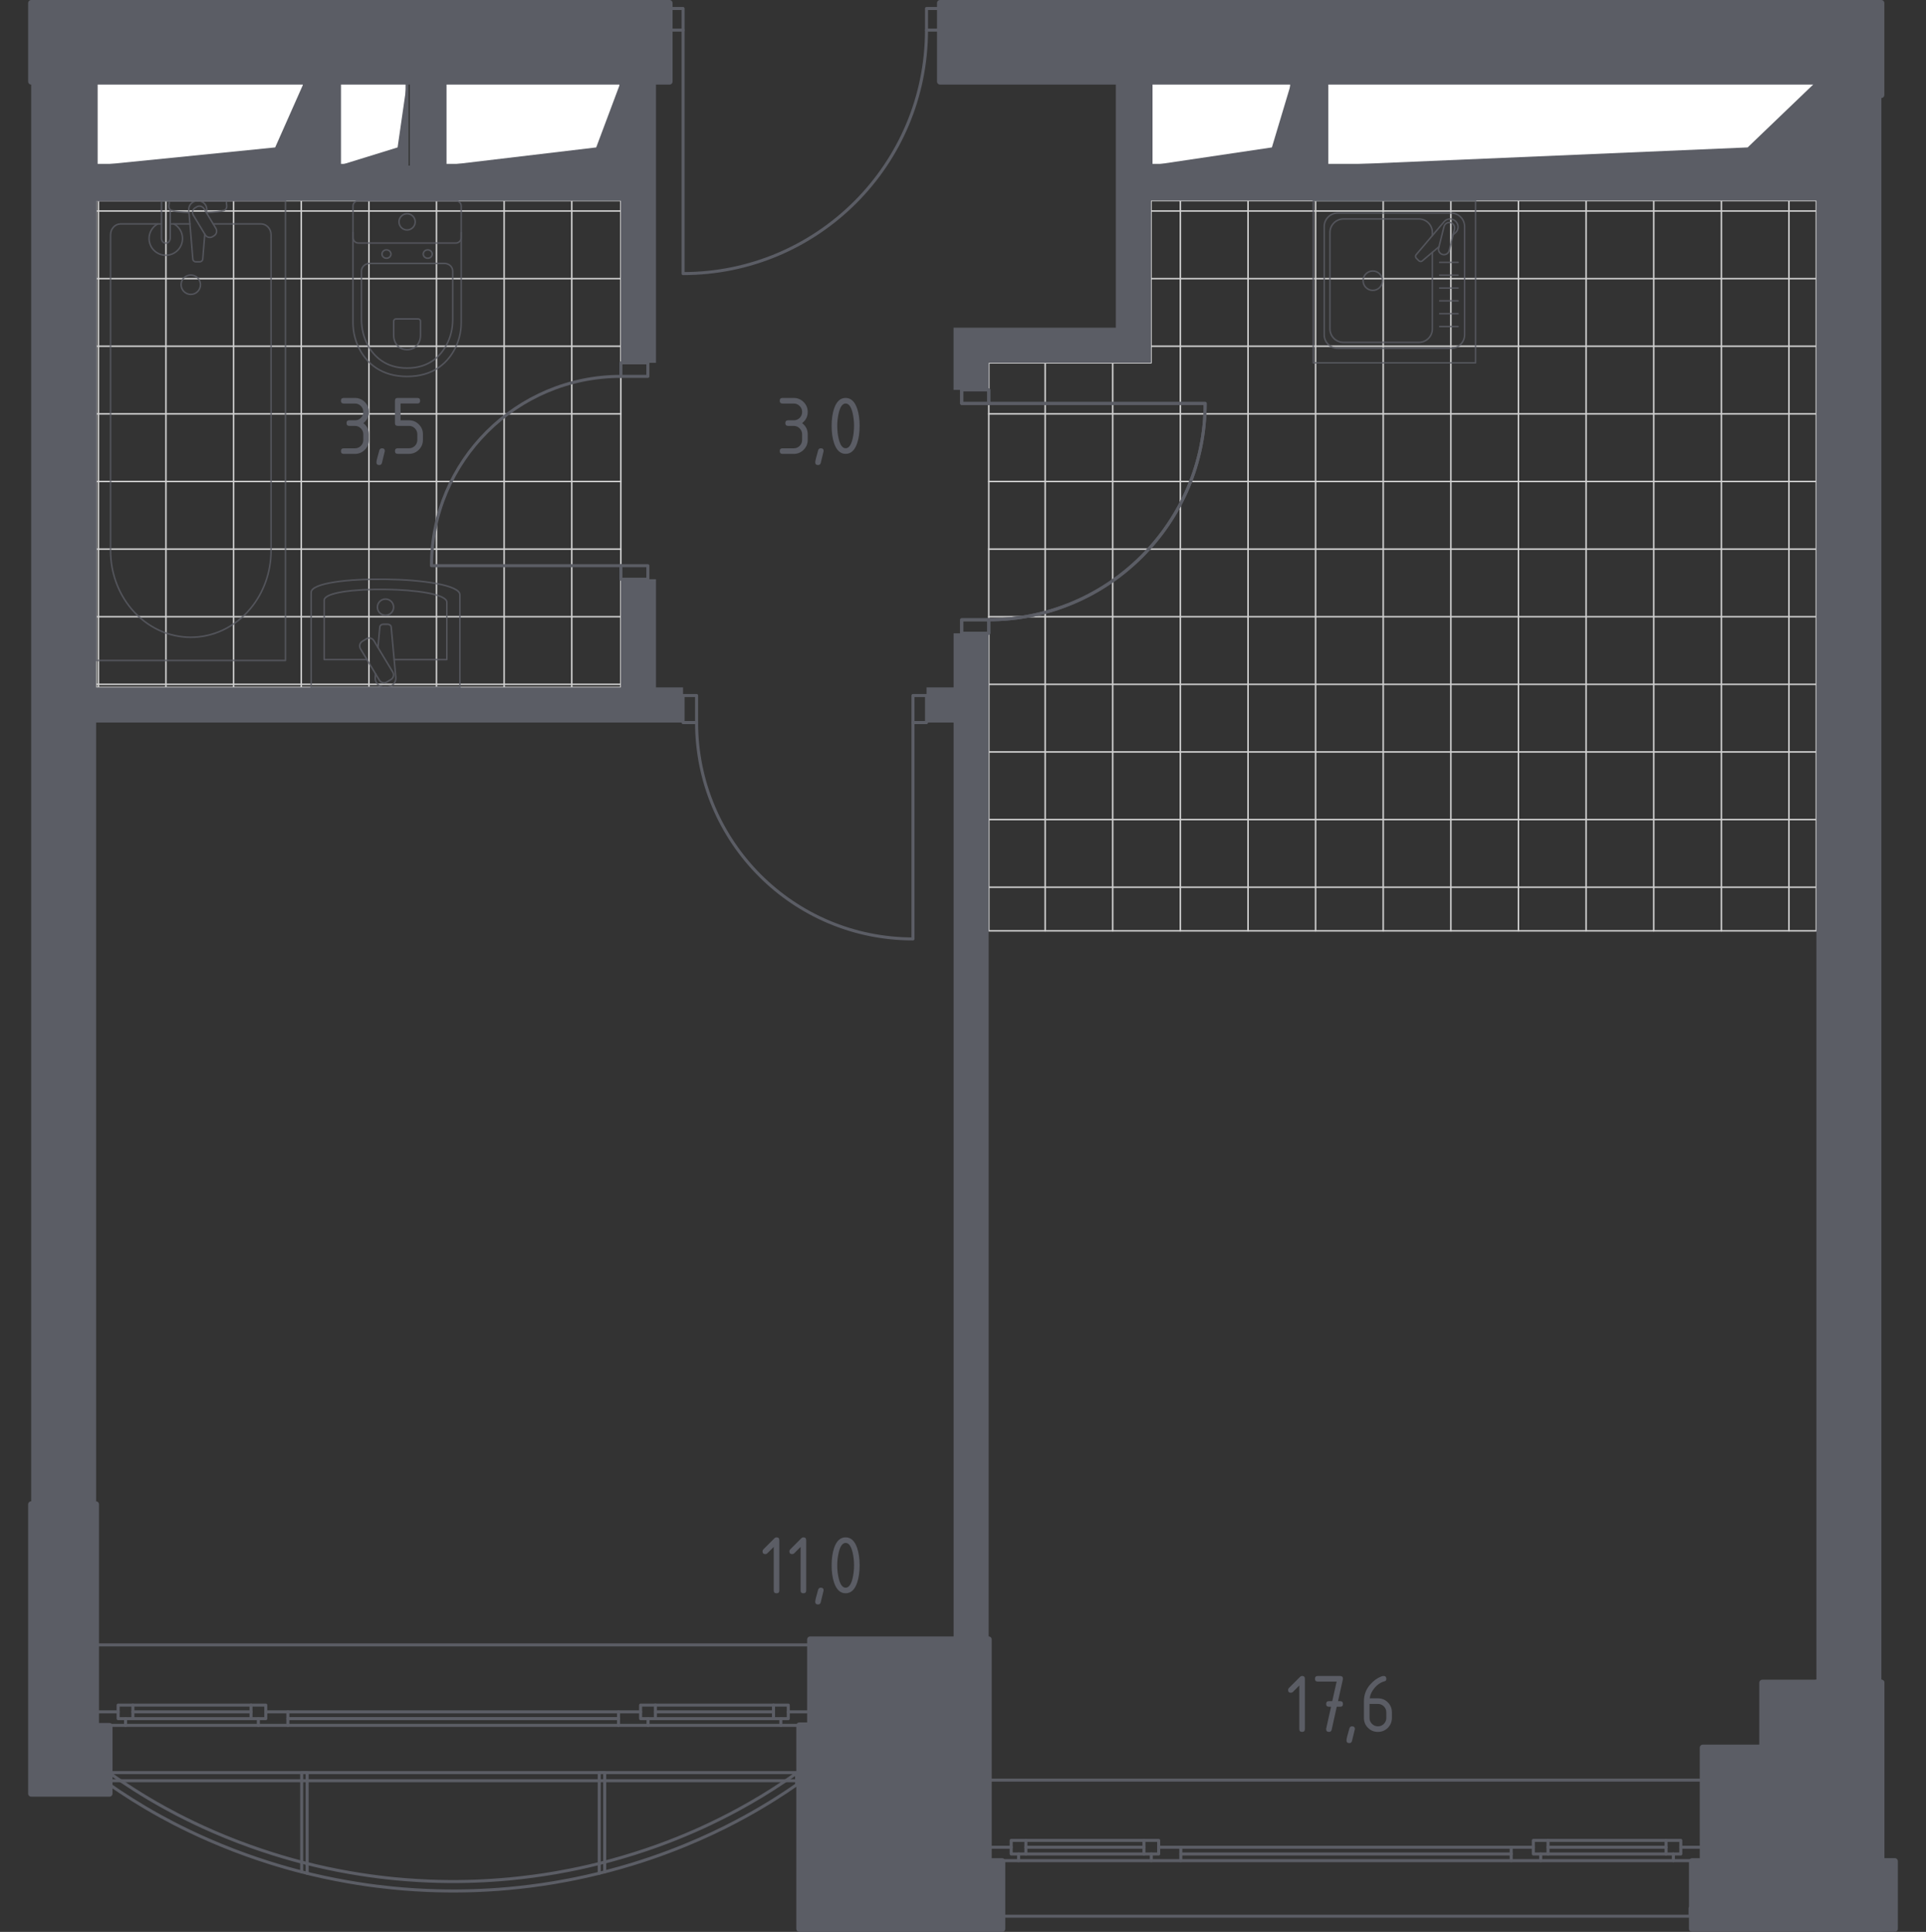 <?xml version="1.0" encoding="utf-8"?>
<!-- Generator: Adobe Illustrator 24.0.2, SVG Export Plug-In . SVG Version: 6.00 Build 0)  -->
<svg version="1.1" xmlns="http://www.w3.org/2000/svg" xmlns:xlink="http://www.w3.org/1999/xlink" x="0px" y="0px"
	 viewBox="0 0 1000 1003.15" style="enable-background:new 0 0 1000 1003.15;" xml:space="preserve">
<rect x="0" y="0" width="1000" height="1003.15" fill="#333333" stroke="none"/>
<style type="text/css">
	.st0{fill:none;stroke:#D0D0D0;stroke-width:0.789;stroke-linecap:round;stroke-linejoin:round;stroke-miterlimit:10;}
	.st1{fill:none;stroke:#5B5D65;stroke-width:1.577;stroke-linecap:round;stroke-linejoin:round;stroke-miterlimit:10;}
	.st2{fill:#FFFFFF;stroke:#5B5D65;stroke-width:1.577;stroke-linecap:round;stroke-linejoin:round;stroke-miterlimit:10;}
	.st3{fill:#5B5D65;}
	.st4{opacity:0.8;}
	.st5{fill:none;stroke:#5B5D65;stroke-width:0.789;stroke-linecap:round;stroke-linejoin:round;stroke-miterlimit:10;}
	.st6{fill:#5B5D65;stroke:#5B5D65;stroke-width:3.155;stroke-linecap:round;stroke-linejoin:round;stroke-miterlimit:10;}
	.st7{display:none;}
	.st8{display:inline;opacity:0.8;}
</style>
<g id="Слой_1">
</g>
<g id="Мокрая_зона">
	<g>
		<g>
			<line class="st0" x1="513.38" y1="460.68" x2="943.06" y2="460.68"/>
			<line class="st0" x1="513.38" y1="425.56" x2="943.06" y2="425.56"/>
			<line class="st0" x1="513.38" y1="390.45" x2="943.06" y2="390.45"/>
			<line class="st0" x1="513.38" y1="355.34" x2="943.06" y2="355.34"/>
			<line class="st0" x1="513.38" y1="320.23" x2="943.06" y2="320.23"/>
			<line class="st0" x1="513.38" y1="285.12" x2="943.06" y2="285.12"/>
			<line class="st0" x1="513.38" y1="250.01" x2="943.06" y2="250.01"/>
			<line class="st0" x1="513.38" y1="214.9" x2="943.06" y2="214.9"/>
			<line class="st0" x1="597.63" y1="179.79" x2="943.06" y2="179.79"/>
			<line class="st0" x1="597.63" y1="144.68" x2="943.06" y2="144.68"/>
			<line class="st0" x1="597.63" y1="109.56" x2="943.06" y2="109.56"/>
			<line class="st0" x1="928.84" y1="483.34" x2="928.84" y2="104.14"/>
			<line class="st0" x1="893.77" y1="483.34" x2="893.77" y2="104.14"/>
			<line class="st0" x1="858.64" y1="483.34" x2="858.64" y2="104.14"/>
			<line class="st0" x1="823.51" y1="483.34" x2="823.51" y2="104.14"/>
			<line class="st0" x1="788.38" y1="483.34" x2="788.38" y2="104.14"/>
			<line class="st0" x1="753.31" y1="483.34" x2="753.31" y2="104.14"/>
			<line class="st0" x1="718.18" y1="483.34" x2="718.18" y2="104.14"/>
			<line class="st0" x1="683.06" y1="483.34" x2="683.06" y2="104.14"/>
			<line class="st0" x1="647.99" y1="483.34" x2="647.99" y2="104.14"/>
			<line class="st0" x1="612.86" y1="483.34" x2="612.86" y2="104.14"/>
			<line class="st0" x1="577.73" y1="483.34" x2="577.73" y2="188.4"/>
			<line class="st0" x1="542.66" y1="483.34" x2="542.66" y2="188.4"/>
		</g>
		<polygon class="st0" points="513.38,188.4 513.38,483.34 943.06,483.34 943.06,104.14 597.63,104.14 597.63,188.4 		"/>
	</g>
	<g>
		<rect x="49.91" y="104.14" class="st0" width="272.42" height="252.8"/>
		<g>
			<line class="st0" x1="49.91" y1="355.34" x2="322.34" y2="355.34"/>
			<line class="st0" x1="49.91" y1="320.23" x2="322.34" y2="320.23"/>
			<line class="st0" x1="49.91" y1="285.12" x2="322.34" y2="285.12"/>
			<line class="st0" x1="49.91" y1="250.01" x2="322.34" y2="250.01"/>
			<line class="st0" x1="49.91" y1="214.9" x2="322.34" y2="214.9"/>
			<line class="st0" x1="49.91" y1="179.79" x2="322.34" y2="179.79"/>
			<line class="st0" x1="49.91" y1="144.68" x2="322.34" y2="144.68"/>
			<line class="st0" x1="49.91" y1="109.56" x2="322.34" y2="109.56"/>
			<line class="st0" x1="296.87" y1="356.94" x2="296.87" y2="104.14"/>
			<line class="st0" x1="261.75" y1="356.94" x2="261.75" y2="104.14"/>
			<line class="st0" x1="226.62" y1="356.94" x2="226.62" y2="104.14"/>
			<line class="st0" x1="191.55" y1="356.94" x2="191.55" y2="104.14"/>
			<line class="st0" x1="156.42" y1="356.94" x2="156.42" y2="104.14"/>
			<line class="st0" x1="121.29" y1="356.94" x2="121.29" y2="104.14"/>
			<line class="st0" x1="86.16" y1="356.94" x2="86.16" y2="104.14"/>
			<line class="st0" x1="51.09" y1="356.94" x2="51.09" y2="104.14"/>
		</g>
	</g>
</g>
<g id="Окна_x2C__двери">
	<g>
		<rect x="56.98" y="920.45" class="st1" width="356.66" height="4.21"/>
		<polyline class="st1" points="49.86,860.57 49.86,854.11 420.75,854.11 420.75,860.57 		"/>
		<g>
			<line class="st1" x1="65.19" y1="892.4" x2="65.19" y2="895.91"/>
			<line class="st1" x1="134.13" y1="895.91" x2="134.13" y2="892.4"/>
			<line class="st1" x1="149.46" y1="888.9" x2="149.46" y2="895.91"/>
			<line class="st1" x1="321.14" y1="895.91" x2="321.14" y2="888.9"/>
			<line class="st1" x1="149.46" y1="892.4" x2="321.14" y2="892.4"/>
			<line class="st1" x1="137.99" y1="888.9" x2="332.61" y2="888.9"/>
			<line class="st1" x1="336.48" y1="892.4" x2="336.48" y2="895.91"/>
			<line class="st1" x1="405.42" y1="895.91" x2="405.42" y2="892.4"/>
			<polyline class="st1" points="409.28,888.9 420.75,888.9 420.75,895.91 49.86,895.91 49.86,888.9 61.33,888.9 			"/>
			<g>
				<line class="st1" x1="340.28" y1="888.9" x2="401.61" y2="888.9"/>
				<line class="st1" x1="340.28" y1="885.39" x2="340.28" y2="892.4"/>
				<rect x="332.61" y="885.39" class="st1" width="76.67" height="7.02"/>
				<line class="st1" x1="401.61" y1="892.4" x2="401.61" y2="885.39"/>
			</g>
			<g>
				<line class="st1" x1="68.99" y1="888.9" x2="130.33" y2="888.9"/>
				<line class="st1" x1="68.99" y1="885.39" x2="68.99" y2="892.4"/>
				<rect x="61.33" y="885.39" class="st1" width="76.67" height="7.02"/>
				<line class="st1" x1="130.33" y1="892.4" x2="130.33" y2="885.39"/>
			</g>
		</g>
		<polyline class="st1" points="313.96,972.01 313.96,920.45 311.13,920.45 311.13,972.72 		"/>
		<polyline class="st1" points="159.47,972.73 159.47,920.45 156.64,920.45 156.64,972.02 		"/>
		<path class="st1" d="M413.63,926.73c-6.5,4.53-15.54,10.44-26.83,16.63c-12.06,6.62-31.93,16.45-58.2,24.52
			c-17.84,5.48-32.57,8.29-41.04,9.71c-16.92,2.82-31.39,3.82-42.02,4.16c-11.29,0.36-25.66,0.22-42.21-1.45
			c-9.37-0.95-24.05-2.85-41.65-7.04c-8.64-2.06-23.08-5.88-40.3-12.5c-17.7-6.81-30.98-13.74-38.21-17.73
			c-10.58-5.84-19.35-11.52-26.21-16.3v-6c7.52,5.36,17.01,11.59,28.42,17.89c7.42,4.1,20.58,10.95,38.02,17.64
			c17.5,6.71,32.03,10.48,40.05,12.38c17.06,4.03,31.52,5.92,41.47,6.89c16.67,1.62,31.01,1.67,41.96,1.26
			c10.17-0.38,24.65-1.41,41.77-4.38c8.49-1.47,23.13-4.37,40.79-9.95c16.29-5.14,29.5-10.78,39.07-15.32
			c12.72-6.02,28.4-14.54,45.1-26.42V926.73z"/>
	</g>
	<g>
		<polyline class="st1" points="520.03,990.78 520.03,994.99 877.5,994.99 877.5,990.78 		"/>
		<line class="st1" x1="513.38" y1="924.33" x2="884.16" y2="924.33"/>
		<line class="st1" x1="513.38" y1="959.19" x2="525.02" y2="959.19"/>
		<line class="st1" x1="528.88" y1="962.67" x2="528.88" y2="966.16"/>
		<line class="st1" x1="597.77" y1="966.16" x2="597.77" y2="962.67"/>
		<line class="st1" x1="613.09" y1="959.19" x2="613.09" y2="966.16"/>
		<line class="st1" x1="784.63" y1="966.16" x2="784.63" y2="959.19"/>
		<line class="st1" x1="613.09" y1="962.67" x2="784.63" y2="962.67"/>
		<line class="st1" x1="601.63" y1="959.19" x2="796.09" y2="959.19"/>
		<line class="st1" x1="799.95" y1="962.67" x2="799.95" y2="966.16"/>
		<line class="st1" x1="884.16" y1="966.16" x2="513.38" y2="966.16"/>
		<line class="st1" x1="868.84" y1="966.16" x2="868.84" y2="962.67"/>
		<line class="st1" x1="872.7" y1="959.19" x2="884.16" y2="959.19"/>
		<g>
			<line class="st1" x1="803.75" y1="959.19" x2="865.04" y2="959.19"/>
			<line class="st1" x1="803.75" y1="955.65" x2="803.75" y2="962.67"/>
			<rect x="796.12" y="955.65" class="st1" width="76.58" height="7.03"/>
			<line class="st1" x1="865.04" y1="962.67" x2="865.04" y2="955.65"/>
		</g>
		<g>
			<line class="st1" x1="532.65" y1="959.19" x2="593.94" y2="959.19"/>
			<line class="st1" x1="532.65" y1="955.65" x2="532.65" y2="962.67"/>
			<rect x="525.02" y="955.65" class="st1" width="76.58" height="7.03"/>
			<line class="st1" x1="593.94" y1="962.67" x2="593.94" y2="955.65"/>
		</g>
	</g>
	<g>
		<rect x="481.05" y="4.42" class="st1" width="7.03" height="11.23"/>
		<rect x="347.63" y="4.42" class="st1" width="7.03" height="11.23"/>
		<path class="st1" d="M354.65,15.66v126.4c69.8,0,126.4-56.59,126.4-126.4"/>
	</g>
	<g>
		<rect x="322.39" y="293.74" class="st1" width="13.99" height="7.02"/>
		<rect x="322.39" y="188.41" class="st1" width="13.99" height="7.02"/>
		<path class="st1" d="M322.39,293.74h-98.36c0-54.29,44.06-98.31,98.36-98.31"/>
	</g>
	<g>
		<rect x="499.32" y="202.45" class="st1" width="14.05" height="7.03"/>
		<rect x="499.32" y="321.83" class="st1" width="14.05" height="7.03"/>
		<path class="st1" d="M513.37,209.47h112.36c0,62.05-50.3,112.35-112.36,112.35"/>
	</g>
	<g>
		<rect x="354.65" y="361.15" class="st1" width="7.03" height="14.05"/>
		<rect x="474.03" y="361.15" class="st1" width="7.03" height="14.05"/>
		<path class="st1" d="M474.03,375.2v112.35c-62.05,0-112.35-50.3-112.35-112.35"/>
	</g>
	<g>
		<rect x="499.32" y="321.82" class="st1" width="14.05" height="7.03"/>
		<rect x="499.32" y="202.45" class="st1" width="14.05" height="7.03"/>
		<path class="st1" d="M513.37,209.47h112.35c0,62.05-50.3,112.35-112.35,112.35"/>
	</g>
</g>
<g id="_x21__x21__x21__Шахты">
	<g>
		<rect x="231.06" y="42.34" class="st2" width="91.32" height="43.54"/>
		<polygon class="st3" points="231.06,85.88 309.56,76.55 322.38,42.34 322.38,85.88 309.56,85.88 		"/>
	</g>
	<g>
		<rect x="176.26" y="42.34" class="st2" width="35.11" height="43.54"/>
		<polygon class="st3" points="176.26,85.88 206.44,76.55 211.37,42.34 211.37,85.88 206.44,85.88 		"/>
	</g>
	<g>
		<rect x="49.91" y="42.34" class="st2" width="108.14" height="43.54"/>
		<polygon class="st3" points="49.91,85.88 142.87,76.55 158.05,42.34 158.05,85.88 142.87,85.88 		"/>
	</g>
	<g>
		<rect x="597.61" y="42.34" class="st2" width="73.02" height="43.53"/>
		<polygon class="st3" points="597.61,85.88 660.38,76.55 670.64,42.34 670.64,85.88 660.38,85.88 		"/>
	</g>
	<g>
		<rect x="688.9" y="42.34" class="st2" width="254.16" height="43.53"/>
		<polygon class="st3" points="688.9,85.88 907.39,76.55 943.06,42.34 943.06,85.88 907.39,85.88 		"/>
	</g>
</g>
<g id="Перегородки">
	<polygon class="st3" points="597.61,42.34 597.61,85.88 670.64,85.88 670.64,42.34 688.9,42.34 688.9,85.88 943.1,85.88 
		943.1,49.33 976.84,49.33 976.84,873.77 943.1,873.77 943.1,104.14 597.61,104.14 597.61,188.4 513.36,188.4 513.36,202.45 
		495.09,202.45 495.09,170.15 579.35,170.15 579.35,42.34 	"/>
	<polygon class="st3" points="340.59,356.94 340.59,300.76 322.38,300.76 322.38,356.94 49.91,356.94 49.91,104.25 322.38,104.25 
		322.38,188.41 340.59,188.41 340.59,42.34 322.38,42.34 322.38,86 231.06,86 231.06,42.34 212.79,42.34 212.79,86 176.26,86 
		176.26,42.34 158.05,42.34 158.05,86.12 49.91,86.12 49.91,42.34 16.19,42.34 16.19,781.13 49.91,781.13 49.91,375.19 
		354.65,375.19 354.65,356.94 	"/>
	<polygon class="st3" points="495.11,328.85 495.11,356.94 481.06,356.94 481.06,375.19 495.11,375.19 495.11,851.3 513.33,851.3 
		513.33,328.85 	"/>
</g>
<g id="_x21__x21__x21__Пунктир">
</g>
<g id="Сантехника">
	<g class="st4">
		<line class="st5" x1="98.62" y1="116.27" x2="88.37" y2="116.27"/>
		<path class="st5" d="M83.82,116.27H62.63c-2.89,0-5.23,2.53-5.23,5.65v163.97c0,11.19,3.86,21.99,10.82,30.27
			c16.53,19.66,45.15,19.66,61.68,0c6.97-8.28,10.83-19.08,10.83-30.27V121.92c0-3.12-2.35-5.65-5.24-5.65h-24.81"/>
		<rect x="49.91" y="104.2" class="st5" width="98.31" height="238.76"/>
		<path class="st5" d="M99.06,152.86c-2.78,0-5.03-2.25-5.03-5.03c0-2.77,2.25-5.03,5.03-5.03c2.78,0,5.03,2.25,5.03,5.03
			C104.1,150.61,101.84,152.86,99.06,152.86z"/>
		<path class="st5" d="M88.37,104.2h-4.54v7.4v0.51v11.7c0,0,0.08,2.41,2.27,2.41c2.18,0,2.27-2.41,2.27-2.41v-11.7v-0.51v-2.73"/>
		<g>
			<path class="st5" d="M107.24,110.57l0.12-1.47c0.19-2.34-1.57-4.55-4.15-4.86c-0.17-0.02-0.34-0.03-0.52-0.03
				c-0.17,0-0.35,0.01-0.52,0.03c-2.58,0.3-4.34,2.52-4.15,4.86l2.1,25.39c0,0.81,0.72,1.46,1.62,1.46h1.91
				c0.9,0,1.62-0.65,1.62-1.46l1.06-12.86"/>
			<path class="st5" d="M111.12,122.45l-0.74,0.45c-1.33,0.79-3.06,0.37-3.85-0.96l-6.14-10.19c-0.8-1.32-0.37-3.06,0.95-3.86
				l0.76-0.45c1.31-0.8,3.05-0.36,3.85,0.96l6.13,10.19C112.87,119.92,112.45,121.65,111.12,122.45z"/>
			<path class="st5" d="M107.11,110.36c3.58-0.19,8.24-0.56,9.48-1.19c1.73-0.89,0.97-3.35,0.97-3.35v-1.58H87.83v1.58
				c0,0-0.76,2.47,0.97,3.35c1.23,0.62,5.77,0.99,9.33,1.18"/>
		</g>
		<path class="st5" d="M81.86,116.27c-2.65,1.49-4.45,4.32-4.45,7.58c0,4.8,3.88,8.69,8.68,8.69c4.8,0,8.68-3.89,8.68-8.69
			c0-3.26-1.79-6.1-4.45-7.58"/>
	</g>
	<g class="st4">
		<path class="st5" d="M183.28,120.73v46.78c0,5.1,1.28,10.14,3.86,14.66c3.69,6.44,10.77,13.31,24.23,13.31
			c13.46,0,20.55-6.87,24.24-13.31c2.58-4.52,3.85-9.56,3.85-14.66v-46.78"/>
		<path class="st5" d="M191.99,136.77c-2.38,0-4.31,1.79-4.31,4v25.2c0,4.58,1.08,9.12,3.26,13.18c3.11,5.79,9.09,11.97,20.43,11.97
			c11.34,0,17.32-6.17,20.43-11.97c2.18-4.07,3.26-8.61,3.26-13.18v-25.2c0-2.21-1.92-4-4.31-4H191.99z"/>
		<path class="st5" d="M205.68,165.6c-0.7,0-1.27,0.53-1.27,1.17v7.41c0,1.35,0.32,2.68,0.96,3.88c0.91,1.69,2.67,3.51,5.99,3.51
			c3.33,0,5.1-1.82,6.01-3.51c0.64-1.2,0.96-2.53,0.96-3.88v-7.41c0-0.65-0.56-1.17-1.26-1.17H205.68z"/>
		<path class="st5" d="M203,131.92c0,1.2-1.05,2.17-2.34,2.17c-1.28,0-2.33-0.97-2.33-2.17c0-1.2,1.05-2.18,2.33-2.18
			C201.95,129.75,203,130.72,203,131.92z"/>
		<path class="st5" d="M224.42,131.92c0,1.2-1.05,2.17-2.34,2.17c-1.28,0-2.33-0.97-2.33-2.17c0-1.2,1.05-2.18,2.33-2.18
			C223.37,129.75,224.42,130.72,224.42,131.92z"/>
		<path class="st5" d="M236.65,126.2h-50.56c-1.55,0-2.8-1.26-2.8-2.8v-16.39c0-1.55,1.25-2.8,2.8-2.8h50.56
			c1.56,0,2.81,1.26,2.81,2.8v16.39C239.46,124.94,238.21,126.2,236.65,126.2z"/>
		<path class="st5" d="M215.58,115.2c0,2.33-1.89,4.22-4.21,4.22c-2.32,0-4.21-1.88-4.21-4.22c0-2.33,1.89-4.21,4.21-4.21
			C213.7,110.99,215.58,112.87,215.58,115.2z"/>
	</g>
	<g class="st4">
		<path class="st5" d="M238.78,356.94v-48.09c0-10.04-77.24-11.06-77.24-1.19v49.29H238.78z"/>
		<path class="st5" d="M204.65,342.5H232v-29.79c0-8.29-63.68-9.14-63.68-0.99v30.77h22.24"/>
		<path class="st5" d="M195,349.88l-0.18,2.01c-0.22,2.42,1.79,4.71,4.75,5.01c0.2,0.02,0.4,0.03,0.6,0.03c0.2,0,0.4-0.01,0.59-0.03
			c2.95-0.3,4.97-2.6,4.75-5.01l-2.4-26.22c0-0.84-0.83-1.51-1.86-1.51h-2.19c-1.03,0-1.86,0.67-1.86,1.51l-0.96,10.53"/>
		<path class="st5" d="M188.11,333.01l2.15-1.3c1.32-0.8,3.06-0.37,3.85,0.96l9.83,16.33c0.8,1.33,0.37,3.07-0.96,3.86l-2.15,1.3
			c-1.32,0.8-3.06,0.37-3.85-0.96l-9.83-16.33C186.36,335.54,186.79,333.81,188.11,333.01z"/>
		<path class="st5" d="M195.95,315.28c0-2.33,1.88-4.21,4.21-4.21c2.32,0,4.21,1.88,4.21,4.21c0,2.32-1.88,4.21-4.21,4.21
			C197.83,319.48,195.95,317.6,195.95,315.28z"/>
	</g>
	<g class="st4">
		<rect x="681.86" y="104.14" class="st5" width="84.27" height="84.27"/>
		<path class="st5" d="M753.41,180.85h-58.84c-3.87,0-7.03-3.15-7.03-7.02v-56.18c0-3.88,3.15-7.02,7.03-7.02h58.84
			c3.88,0,7.03,3.14,7.03,7.02v56.18C760.44,177.7,757.29,180.85,753.41,180.85z"/>
		<path class="st5" d="M743.71,131.01v39.76c0,3.87-3.15,7.02-7.03,7.02h-39.12c-3.88,0-7.03-3.15-7.03-7.02v-50.05
			c0-3.88,3.15-7.03,7.03-7.03h39.12c3.88,0,7.03,3.15,7.03,7.03v1.58"/>
		<path class="st5" d="M717.79,145.74c0,2.78-2.25,5.03-5.03,5.03c-2.77,0-5.03-2.25-5.03-5.03c0-2.77,2.25-5.03,5.03-5.03
			C715.54,140.71,717.79,142.96,717.79,145.74z"/>
		<path class="st5" d="M754.48,121.89l1.2-1.02c1.58-1.34,1.86-3.82,0.44-5.61c-0.09-0.12-0.2-0.24-0.31-0.34
			c-0.1-0.11-0.22-0.21-0.35-0.31c-1.79-1.42-4.28-1.13-5.61,0.45l-14.53,17.15c-0.51,0.5-0.46,1.36,0.09,1.92l1.19,1.19
			c0.56,0.55,1.42,0.6,1.93,0.09l8.62-7.31"/>
		<path class="st5" d="M749.04,132.16L749.04,132.16c-1.51-0.37-2.43-1.9-2.05-3.4l2.76-11.11c0.37-1.5,1.9-2.42,3.4-2.05
			c1.49,0.37,2.41,1.9,2.04,3.41l-2.75,11.1C752.06,131.62,750.54,132.53,749.04,132.16z"/>
		<line class="st5" x1="747.52" y1="169.55" x2="757.04" y2="169.55"/>
		<line class="st5" x1="747.52" y1="162.89" x2="757.04" y2="162.89"/>
		<line class="st5" x1="747.52" y1="156.22" x2="757.04" y2="156.22"/>
		<line class="st5" x1="747.52" y1="149.56" x2="757.04" y2="149.56"/>
		<line class="st5" x1="747.52" y1="142.89" x2="757.04" y2="142.89"/>
		<line class="st5" x1="747.52" y1="136.23" x2="757.04" y2="136.23"/>
	</g>
</g>
<g id="Несущие">
	<polygon class="st6" points="420.65,895.96 420.65,851.3 513.33,851.3 513.33,966.47 520.36,966.47 520.36,1001.58 415.03,1001.58 
		415.03,895.96 	"/>
	<rect x="16.19" y="1.58" class="st6" width="331.44" height="40.77"/>
	<polygon class="st6" points="976.79,1.58 488.08,1.58 488.08,42.34 943.12,42.34 943.12,49.33 976.79,49.33 	"/>
	<polygon class="st6" points="915.01,873.77 915.01,907.48 884.11,907.48 884.11,966.47 878.49,966.47 878.49,1001.53 
		976.84,1001.53 976.84,873.77 	"/>
	<polygon class="st6" points="983.81,966.42 976.79,966.42 976.79,873.77 943.12,873.77 943.12,1001.53 983.81,1001.53 	"/>
	<polygon class="st6" points="56.84,896.25 49.82,896.25 49.82,781.13 16.19,781.13 16.19,931.36 56.84,931.36 	"/>
</g>
<g id="Мебель" class="st7">
	<g class="st8">
		<path class="st5" d="M537.82,66.27v81.34c0.18-0.09,0.44-0.2,0.76-0.26c0.3-0.06,0.57-0.07,0.77-0.06
			c13.11,0.48,26.21,0.96,39.32,1.44V64.48l-39.32,2.09c-0.21,0.01-0.49,0-0.82-0.07C538.24,66.44,538.01,66.35,537.82,66.27z"/>
		<g>
			<path class="st5" d="M570.29,76.15c-2.51,4.25-0.83,4.06-4.94,4.06c-5.89,0-6.44-2.73-9.6-2.73c-2.4,0-5.45,0.2-8.19,0.25
				c-1.72,0.03-3.07,0.84-3.51,2.18c-0.47,1.43,0.15,2.95,1.65,3.51c0.9,0.33,1.98,0.36,2.49,0.45c2.05-0.12,5.7-0.21,7.79-0.21
				c3.12,0,3.33-3.45,9.37-3.45c4.12,0,2.34-0.35,4.84,3.89"/>
			<line class="st5" x1="566.23" y1="77.24" x2="566.23" y2="83.67"/>
			<line class="st5" x1="564.04" y1="77.24" x2="564.04" y2="83.67"/>
			<line class="st5" x1="561.86" y1="77.24" x2="561.86" y2="83.67"/>
			<path class="st5" d="M547.24,85.93c2.71-0.19,4.75-0.4,6.79-0.47c3.89-0.13,7.7,0.49,11.5,1.28c2.88,0.6,10.73-0.52,10.73-5.55
				c0-5.03-4.02-7.58-8.59-7.1c-3.48,0.37-6.94,1.08-10.43,1.38c-3.6,0.3-7.22,0.32-10.84,0.41c-2.28,0.05-4.07,1.37-4.65,3.57
				c-0.62,2.34,0.2,4.83,2.2,5.75C545.14,85.75,546.55,85.79,547.24,85.93z"/>
			<path class="st5" d="M570.29,100.7c-2.51-4.24-0.83-4.06-4.94-4.06c-5.89,0-6.44,2.73-9.6,2.73c-2.4,0-5.45-0.19-8.19-0.25
				c-1.72-0.03-3.07-0.84-3.51-2.18c-0.47-1.43,0.15-2.95,1.65-3.51c0.9-0.33,1.98-0.36,2.49-0.44c2.05,0.11,5.7,0.2,7.79,0.2
				c3.12,0,3.33,3.45,9.37,3.45c4.12,0,2.34,0.35,4.84-3.89"/>
			<line class="st5" x1="566.23" y1="99.62" x2="566.23" y2="93.2"/>
			<line class="st5" x1="564.04" y1="99.62" x2="564.04" y2="93.2"/>
			<line class="st5" x1="561.86" y1="99.62" x2="561.86" y2="93.2"/>
			<path class="st5" d="M547.24,90.94c2.71,0.19,4.75,0.39,6.79,0.46c3.89,0.13,7.7-0.48,11.5-1.27c2.88-0.6,10.73,0.52,10.73,5.55
				c0,5.03-4.02,7.58-8.59,7.1c-3.48-0.37-6.94-1.08-10.43-1.37c-3.6-0.3-7.22-0.32-10.84-0.41c-2.28-0.06-4.07-1.38-4.65-3.58
				c-0.62-2.34,0.2-4.83,2.2-5.75C545.14,91.13,546.55,91.08,547.24,90.94z"/>
			<path class="st5" d="M561.46,121.9c1.47-0.76,2.14-2.17,1.93-4.08c-0.42-3.85-2.87-6.81-6.08-6.41"/>
			<path class="st5" d="M560.76,112.73c-2.45,0.23-4.43,0.62-6.89,0.81c-2.53,0.19-5.08,0.2-7.63,0.26
				c-1.61,0.03-2.86,0.86-3.27,2.21c-0.44,1.45,0.14,3,1.55,3.57c0.84,0.34,1.83,0.37,2.31,0.46c1.91-0.12,3.34-0.25,4.78-0.29
				c2.73-0.08,5.83-0.11,8.5,0.38c2.03,0.37,2.52,0.28,2.52,0.28"/>
			<path class="st5" d="M546.62,121.94c2.71-0.18,4.75-0.39,6.79-0.45c3.89-0.14,7.7,0.48,11.5,1.26c2.88,0.6,5.76,0.72,8.56-0.49
				c2.09-0.9,3.04-2.57,2.74-4.81c-0.59-4.55-4.59-7.82-9.16-7.35c-3.48,0.37-6.94,1.07-10.43,1.37c-3.6,0.3-7.22,0.32-10.84,0.41
				c-2.28,0.06-4.07,1.38-4.65,3.58c-0.62,2.33,0.2,4.83,2.2,5.75C544.52,121.77,545.93,121.81,546.62,121.94z"/>
			<path class="st5" d="M561.46,126.06c1.47,0.77,2.14,2.18,1.93,4.09c-0.42,3.85-2.87,6.81-6.08,6.41"/>
			<path class="st5" d="M560.76,135.24c-2.45-0.23-4.43-0.62-6.89-0.81c-2.53-0.18-5.08-0.19-7.63-0.26
				c-1.61-0.03-2.86-0.85-3.27-2.21c-0.44-1.45,0.14-3,1.55-3.57c0.84-0.34,1.83-0.37,2.31-0.45c1.91,0.11,3.34,0.24,4.78,0.28
				c2.73,0.08,5.83,0.11,8.5-0.38c2.03-0.37,2.52-0.28,2.52-0.28"/>
			<path class="st5" d="M546.62,126.02c2.71,0.18,4.75,0.39,6.79,0.46c3.89,0.13,7.7-0.48,11.5-1.27c2.88-0.6,5.76-0.72,8.56,0.49
				c2.09,0.9,3.04,2.57,2.74,4.82c-0.59,4.55-4.59,7.82-9.16,7.34c-3.48-0.37-6.94-1.08-10.43-1.37c-3.6-0.3-7.22-0.32-10.84-0.41
				c-2.28-0.06-4.07-1.38-4.65-3.58c-0.62-2.33,0.2-4.83,2.2-5.75C544.52,126.2,545.93,126.15,546.62,126.02z"/>
		</g>
		<path class="st5" d="M579.31,151.64l-39.96,2.09c-1.85,0.09-3.41-1.42-3.4-3.24c0.01-1.81,1.56-3.29,3.4-3.2l39.96,1.46V151.64z"
			/>
		<path class="st5" d="M579.31,64.48l-39.96,2.09c-1.85,0.09-3.41-1.42-3.4-3.24c0.01-1.81,1.56-3.29,3.4-3.2l39.96,1.46V64.48z"/>
	</g>
	<g class="st8">
		<rect x="766.13" y="104.14" class="st5" width="84.27" height="84.27"/>
		<path class="st5" d="M781.66,188.4L781.66,188.4c0,0.94,1.29,2.28,2.86,2.28h47.49c1.58,0,2.86-1.35,2.86-2.28"/>
		<path class="st5" d="M808.97,138.21l3.4,16.84h22.16l3.41-16.84 M792.75,147.62c-2.19,0-2.43,2.44-2.43,2.44s-0.32,3.14,3.14,3.14
			c4.11,0,4.15-4.15,4.15-4.15s0.64-6.2-5.68-6.2c-3.16,0-5.79,1.72-6.85,3.45c-1.29,2.09-1.59,4.69-0.82,7.02
			c0.85,2.55,3.02,5.52,8.59,5.52c4.87,0,8.2-2.56,9.54-5.11c1.65-3.16,1.68-6.92,0.31-10.21c-1.36-3.24-4.32-6.83-10.77-6.83
			c-11.76,0-13.34,10.82-13.34,10.82"/>
		<path class="st5" d="M809.93,142.96l3.2-1.93c0.73-0.45,1.66-0.44,2.39,0l2.19,1.35c0.72,0.44,1.61,0.46,2.34,0.04l2.5-1.42
			c0.75-0.43,1.67-0.4,2.4,0.07l1.93,1.26c0.71,0.47,1.62,0.5,2.37,0.09l2.63-1.45c0.76-0.42,1.69-0.37,2.4,0.12l2.7,1.85"/>
		<line class="st5" x1="833.68" y1="158.83" x2="813.23" y2="158.83"/>
	</g>
	<g class="st8">
		<rect x="597.62" y="104.14" class="st5" width="84.27" height="84.27"/>
		<rect x="597.62" y="181.74" class="st5" width="84.27" height="6.66"/>
		<line class="st5" x1="622.19" y1="161.14" x2="609.75" y2="148.7"/>
		<line class="st5" x1="622.19" y1="148.7" x2="609.75" y2="161.14"/>
		<line class="st5" x1="624.76" y1="154.92" x2="607.17" y2="154.92"/>
		<line class="st5" x1="615.97" y1="146.12" x2="615.97" y2="163.71"/>
		<line class="st5" x1="645.79" y1="161.14" x2="633.35" y2="148.7"/>
		<line class="st5" x1="645.79" y1="148.7" x2="633.35" y2="161.14"/>
		<line class="st5" x1="648.37" y1="154.92" x2="630.77" y2="154.92"/>
		<line class="st5" x1="639.57" y1="146.12" x2="639.57" y2="163.71"/>
		<line class="st5" x1="669.76" y1="161.14" x2="657.32" y2="148.7"/>
		<line class="st5" x1="669.76" y1="148.7" x2="657.32" y2="161.14"/>
		<line class="st5" x1="672.34" y1="154.92" x2="654.74" y2="154.92"/>
		<line class="st5" x1="663.54" y1="146.12" x2="663.54" y2="163.71"/>
		<path class="st5" d="M649.88,188.76c0,1.28,0.69,2.46,1.55,2.46h25.73c0.85,0,1.55-1.18,1.55-2.46l0,0"/>
	</g>
	<g class="st8">
		<path class="st5" d="M858.8,258.81L858.8,258.81c-1.25,0-2.27,1.76-2.27,3.91v65.06c0,2.16,1.02,3.91,2.27,3.91"/>
		<rect x="858.84" y="253.13" class="st5" width="84.27" height="84.27"/>
		<path class="st5" d="M936.08,324.68v-58.84c0-3.88-3.15-7.03-7.02-7.03h-56.18c-3.88,0-7.02,3.15-7.02,7.03v58.84
			c0,3.88,3.14,7.02,7.02,7.02h56.18C932.93,331.7,936.08,328.56,936.08,324.68z"/>
		<path class="st5" d="M917.01,288.03c6.46,0,11.69-5.24,11.69-11.69c0-6.46-5.23-11.7-11.69-11.7c-6.47,0-11.69,5.24-11.69,11.7
			C905.32,282.79,910.55,288.03,917.01,288.03z"/>
		<path class="st5" d="M914.73,325.87c7.72,0,13.97-6.26,13.97-13.97c0-7.72-6.25-13.98-13.97-13.98c-7.72,0-13.98,6.26-13.98,13.98
			C900.76,319.61,907.01,325.87,914.73,325.87z"/>
		<path class="st5" d="M884.93,288.03c6.46,0,11.69-5.24,11.69-11.69c0-6.46-5.23-11.7-11.69-11.7c-6.46,0-11.69,5.24-11.69,11.7
			C873.24,282.79,878.47,288.03,884.93,288.03z"/>
		<path class="st5" d="M882.55,321.21c5.14,0,9.31-4.17,9.31-9.31c0-5.14-4.17-9.31-9.31-9.31c-5.14,0-9.31,4.17-9.31,9.31
			C873.23,317.04,877.41,321.21,882.55,321.21z"/>
	</g>
	<g class="st8">
		<polygon class="st5" points="943.11,104.14 943.11,104.14 943.11,483.36 686.09,483.36 686.09,399.09 858.84,399.09 858.84,188.4 
			681.88,188.4 681.88,104.14 		"/>
		<g>
			<g>
				<g>
					<path class="st5" d="M837.93,483.36l3.13,16.84c0.12,3.74-1.73,7.22-4.83,9.01c-5.36,3.08-14.16,7.29-22.33,7.29
						c-8.16,0-16.97-4.21-22.32-7.29c-3.1-1.79-4.95-5.27-4.83-9.01l3.13-16.84"/>
					<path class="st5" d="M842,517.39c0,0-13.27,7.98-28.09,7.98c-14.82,0-28.09-7.98-28.09-7.98v-4.56c0,0,13.27,7.98,28.09,7.98
						c14.81,0,28.09-7.98,28.09-7.98V517.39z"/>
					<path class="st5" d="M832.94,524.37c0.13,0.61-0.25,1.22-0.86,1.35c-0.61,0.14-1.22-0.25-1.36-0.86l-0.52-2.31
						c0.75-0.25,1.47-0.49,2.17-0.75L832.94,524.37z"/>
					<path class="st5" d="M828.11,513.23l2.13-0.92l1.18,5.28c-0.7,0.24-1.42,0.48-2.17,0.71L828.11,513.23z"/>
					<path class="st5" d="M797.59,512.31l2.12,0.92l-1.15,5.07c-0.75-0.23-1.47-0.47-2.17-0.71L797.59,512.31z"/>
					<path class="st5" d="M797.1,524.86c-0.14,0.61-0.75,1-1.36,0.86c-0.61-0.13-1-0.74-0.86-1.35l0.58-2.57
						c0.69,0.25,1.41,0.5,2.16,0.75L797.1,524.86z"/>
				</g>
				<g>
					<path class="st5" d="M758.61,483.4l3.13,16.79c0.12,3.74-1.73,7.22-4.83,9.01c-5.36,3.08-14.16,7.29-22.33,7.29
						c-8.16,0-16.97-4.21-22.32-7.29c-3.1-1.79-4.95-5.27-4.83-9.01l3.13-16.84"/>
					<path class="st5" d="M762.67,517.39c0,0-13.27,7.98-28.09,7.98c-14.82,0-28.09-7.98-28.09-7.98v-4.56
						c0,0,13.27,7.98,28.09,7.98c14.81,0,28.09-7.98,28.09-7.98V517.39z"/>
					<path class="st5" d="M753.61,524.37c0.13,0.61-0.25,1.22-0.86,1.35c-0.61,0.14-1.22-0.25-1.36-0.86l-0.52-2.31
						c0.75-0.25,1.47-0.49,2.17-0.75L753.61,524.37z"/>
					<path class="st5" d="M748.78,513.23l2.13-0.92l1.18,5.28c-0.7,0.24-1.42,0.48-2.17,0.71L748.78,513.23z"/>
					<path class="st5" d="M718.26,512.31l2.12,0.92l-1.15,5.07c-0.75-0.23-1.47-0.47-2.17-0.71L718.26,512.31z"/>
					<path class="st5" d="M717.77,524.86c-0.14,0.61-0.75,1-1.36,0.86c-0.61-0.13-1-0.74-0.86-1.35l0.58-2.57
						c0.69,0.25,1.41,0.5,2.16,0.75L717.77,524.86z"/>
				</g>
				<g>
					<path class="st5" d="M917.26,483.36l3.13,16.84c0.12,3.74-1.73,7.22-4.83,9.01c-5.36,3.08-14.16,7.29-22.33,7.29
						c-8.16,0-16.97-4.21-22.32-7.29c-3.1-1.79-4.95-5.27-4.83-9.01l3.13-16.84"/>
					<path class="st5" d="M921.33,517.39c0,0-13.27,7.98-28.09,7.98c-14.82,0-28.09-7.98-28.09-7.98v-4.56
						c0,0,13.27,7.98,28.09,7.98c14.81,0,28.09-7.98,28.09-7.98V517.39z"/>
					<path class="st5" d="M912.26,524.37c0.13,0.61-0.25,1.22-0.86,1.35c-0.61,0.14-1.22-0.25-1.36-0.86l-0.52-2.31
						c0.75-0.25,1.47-0.49,2.17-0.75L912.26,524.37z"/>
					<path class="st5" d="M907.44,513.23l2.13-0.92l1.18,5.28c-0.7,0.24-1.42,0.48-2.17,0.71L907.44,513.23z"/>
					<path class="st5" d="M876.92,512.31l2.12,0.92l-1.15,5.07c-0.75-0.23-1.47-0.47-2.17-0.71L876.92,512.31z"/>
					<path class="st5" d="M876.42,524.86c-0.14,0.61-0.75,1-1.36,0.86c-0.61-0.13-1-0.74-0.86-1.35l0.58-2.57
						c0.69,0.25,1.41,0.5,2.16,0.75L876.42,524.86z"/>
				</g>
			</g>
		</g>
	</g>
	<g class="st8">
		<rect x="926.92" y="654.87" class="st5" width="7.65" height="142.27"/>
		<polygon class="st5" points="934.57,783.09 940.27,770.76 940.27,680.68 934.57,668.35 		"/>
		<rect x="940.27" y="716.31" class="st5" width="2.85" height="19.41"/>
	</g>
	<g class="st8">
		<path class="st5" d="M513.33,722.35l4.48-89.51c0-2.02,1.25-3.66,2.79-3.66l9.46,0.08l3.7,3.57c1.81,29.87,1.81,59.89-0.01,89.77
			v0.03c-0.11,1.9-1.33,3.37-2.79,3.37h-14.84C514.58,726.01,513.33,724.36,513.33,722.35z"/>
		<path class="st5" d="M513.33,729.66l4.48,89.51c0,2.02,1.25,3.66,2.79,3.66l9.46-0.08l3.7-3.57c1.81-29.87,1.81-59.89-0.01-89.77
			v-0.03c-0.11-1.9-1.33-3.37-2.79-3.37h-14.84C514.58,726.01,513.33,727.65,513.33,729.66z"/>
		<path class="st5" d="M597.48,629.46c1.46,0.19,3.04,0.46,3.43,0.8c6.44,5.57,10.05,14.6,10.05,23.99v64.38
			c0,4.08-2.81,7.38-6.29,7.38h-73.72"/>
		<path class="st5" d="M530.97,726.01h73.72c3.47,0,6.28,3.3,6.28,7.38v64.39c0,9.39-3.61,18.41-10.05,23.98
			c-0.38,0.33-1.91,0.6-3.34,0.79"/>
		<path class="st5" d="M530.06,629.26c21.65-0.49,43.3-0.98,64.96-1.47c0,0,4.28,1.43,3.93,6.13c-0.35,4.71-1.86,5.49-1.86,5.49
			l-62.81-6.07C532.88,631.97,531.47,630.61,530.06,629.26z"/>
		<path class="st5" d="M595.02,824.22c0,0,4.28-1.43,3.93-6.13c-0.35-4.71-1.86-5.48-1.86-5.48l-62.81,6.07l-4.22,4.04
			L595.02,824.22z"/>
	</g>
	<g class="st8">
		<rect x="161.84" y="424.36" class="st5" width="178.44" height="7.15"/>
		<rect x="161.84" y="375.33" class="st5" width="178.44" height="49.01"/>
		<line class="st5" x1="270.05" y1="375.33" x2="270.05" y2="429.17"/>
		<line class="st5" x1="340.27" y1="429.17" x2="161.83" y2="429.17"/>
		<line class="st5" x1="334.04" y1="387.68" x2="281.3" y2="385.45"/>
		<line class="st5" x1="334.04" y1="392.56" x2="281.3" y2="390.32"/>
		<line class="st5" x1="334.04" y1="408.89" x2="281.3" y2="406.65"/>
		<line class="st5" x1="334.04" y1="395.13" x2="281.3" y2="401.33"/>
		<line class="st5" x1="334.04" y1="397.62" x2="281.3" y2="403.81"/>
		<line class="st5" x1="334.04" y1="376.6" x2="281.3" y2="382.8"/>
		<line class="st5" x1="334.04" y1="409.4" x2="281.3" y2="415.59"/>
		<line class="st5" x1="311.1" y1="416.59" x2="304.24" y2="416.59"/>
		<line class="st5" x1="307.67" y1="375.33" x2="307.67" y2="416.59"/>
	</g>
	<g class="st8">
		<g>
			<g>
				<line class="st5" x1="101.95" y1="545.15" x2="101.95" y2="488.97"/>
				<path class="st5" d="M104.7,545.14H49.92v-56.18h54.78l-0.23,23.42c1.91,0,1.6,2.09,1.6,4.67c0,2.58,0.31,4.67-1.6,4.67
					L104.7,545.14z"/>
			</g>
			<g>
				<line class="st5" x1="101.95" y1="854.11" x2="101.95" y2="797.93"/>
				<path class="st5" d="M104.7,854.11H49.92v-56.18h54.78l-0.23,23.42c1.91,0,1.6,2.09,1.6,4.67c0,2.58,0.31,4.67-1.6,4.67
					L104.7,854.11z"/>
			</g>
			<g>
				<rect x="49.91" y="545.13" class="st5" width="294.93" height="252.8"/>
				<polygon class="st5" points="191.68,788.9 137.4,730.64 137.4,554.17 59.39,554.17 59.39,788.9 				"/>
				<path class="st5" d="M137.4,730.64l62.68,67.29v-50.07c0-9.51-7.71-17.22-17.22-17.22H137.4v-185.5"/>
				<path class="st5" d="M73.29,565.68c0,0-0.1,5.23-3.64,13.65c-3.54,8.43-3.75,54.48,0,64.64c3.75,10.16-0.65,9.43,0.45,10.99
					c1.1,1.56,3.08-2.71,5.48-2.71c2.39,0,18.47,4.23,26.88,1.32c8.42-2.91,13.06,3.26,15.87,2.53c2.81-0.73-1.14-1.3,0-15.11
					c1.14-13.81,8.3-23.36,2.81-58.75c-0.38-2.5,3.3-9.78,2.04-10.51c-3.07-1.77-3.28,2.5-18.2,0.73
					c-14.93-1.76-28.15-3.01-29.61-6.34C73.91,562.8,73.29,565.68,73.29,565.68z"/>
				<path class="st5" d="M108.44,583.66c0,0-19.14,37.31-15.4,58.81"/>
				<path class="st5" d="M91.08,591.57c0,0-6.63,13.21-3.01,26.75"/>
				<path class="st5" d="M73.29,771.35c0,0-0.1-5.23-3.64-13.66c-3.54-8.42-3.75-54.47,0-64.64c3.75-10.15-0.65-9.42,0.45-10.98
					c1.1-1.57,3.08,2.7,5.48,2.7c2.39,0,18.47-4.23,26.88-1.31c8.42,2.91,13.06-3.26,15.87-2.53c2.81,0.73-1.14,1.3,0,15.11
					c1.14,13.81,8.3,23.36,2.81,58.75c-0.38,2.51,3.3,9.79,2.04,10.51c-3.07,1.77-3.28-2.49-18.2-0.72
					c-14.93,1.77-28.15,3.02-29.61,6.34C73.91,774.23,73.29,771.35,73.29,771.35z"/>
				<path class="st5" d="M99.65,754.35c0,0-10.1-31.33-0.32-50.85"/>
				<path class="st5" d="M90.31,725.86c0,0-4.33,14.13,1.52,26.88"/>
				<line class="st5" x1="59.39" y1="545.14" x2="59.39" y2="797.94"/>
			</g>
		</g>
		<g>
			<line class="st5" x1="357.64" y1="733.69" x2="353.3" y2="729.36"/>
			<line class="st5" x1="353.3" y1="733.69" x2="357.64" y2="729.36"/>
			<line class="st5" x1="378.51" y1="633.54" x2="374.17" y2="629.21"/>
			<line class="st5" x1="374.17" y1="633.54" x2="378.51" y2="629.21"/>
			<line class="st5" x1="357.64" y1="629.21" x2="353.3" y2="633.54"/>
			<line class="st5" x1="353.3" y1="629.21" x2="357.64" y2="633.54"/>
			<line class="st5" x1="378.51" y1="657.49" x2="374.17" y2="653.15"/>
			<line class="st5" x1="374.17" y1="657.49" x2="378.51" y2="653.15"/>
			<line class="st5" x1="357.64" y1="653.15" x2="353.3" y2="657.49"/>
			<line class="st5" x1="353.3" y1="653.15" x2="357.64" y2="657.49"/>
			<line class="st5" x1="378.51" y1="684.33" x2="374.17" y2="679.99"/>
			<line class="st5" x1="374.17" y1="684.33" x2="378.51" y2="679.99"/>
			<line class="st5" x1="357.64" y1="679.99" x2="353.3" y2="684.33"/>
			<line class="st5" x1="353.3" y1="679.99" x2="357.64" y2="684.33"/>
			<line class="st5" x1="378.51" y1="709.92" x2="374.17" y2="705.58"/>
			<line class="st5" x1="374.17" y1="709.92" x2="378.51" y2="705.58"/>
			<line class="st5" x1="357.64" y1="705.58" x2="353.3" y2="709.92"/>
			<line class="st5" x1="353.3" y1="705.58" x2="357.64" y2="709.92"/>
			<line class="st5" x1="378.51" y1="613.71" x2="374.17" y2="609.38"/>
			<line class="st5" x1="374.17" y1="613.71" x2="378.51" y2="609.38"/>
			<line class="st5" x1="357.64" y1="609.38" x2="353.3" y2="613.71"/>
			<line class="st5" x1="353.3" y1="609.38" x2="357.64" y2="613.71"/>
			<line class="st5" x1="378.51" y1="729.36" x2="374.17" y2="733.69"/>
			<line class="st5" x1="374.17" y1="729.36" x2="378.51" y2="733.69"/>
			<path class="st5" d="M351.86,600.92h28.09c3.87,0,7.02,3.14,7.02,7.02v127.19c0,3.87-3.14,7.02-7.02,7.02h-28.09
				c-3.87,0-7.02-3.14-7.02-7.02V607.94C344.84,604.06,347.99,600.92,351.86,600.92z"/>
		</g>
	</g>
	<g class="st8">
		<rect x="623.32" y="754" class="st5" width="70.22" height="70.22"/>
		<g>
			<polyline class="st5" points="678.9,789.85 684.83,791.4 678.85,814.31 646.7,805.91 647.49,802.9 			"/>
			
				<rect x="650.09" y="775.87" transform="matrix(0.102 -0.995 0.995 0.102 -194.153 1369.801)" class="st5" width="23.68" height="33.23"/>
		</g>
		<g>
			<path class="st5" d="M656.73,766.17l-0.93-3.39c-0.34-1.29-1.68-2.04-2.96-1.69l-16.51,4.57c-1.28,0.35-2.03,1.69-1.68,2.97
				l0.93,3.4c0.36,1.28,1.68,2.04,2.97,1.68l16.51-4.57C656.34,768.79,657.09,767.46,656.73,766.17z"/>
			<path class="st5" d="M650.02,764.31c0.3-0.08,0.47-0.4,0.39-0.7c-0.08-0.3-0.39-0.47-0.69-0.39c-0.31,0.08-0.47,0.39-0.38,0.69
				C649.41,764.22,649.72,764.39,650.02,764.31z"/>
			<path class="st5" d="M650.62,766.49c0.3-0.08,0.47-0.4,0.39-0.69c-0.08-0.3-0.39-0.48-0.7-0.4c-0.29,0.09-0.46,0.4-0.38,0.69
				C650.01,766.39,650.32,766.57,650.62,766.49z"/>
			<path class="st5" d="M651.21,768.66c0.31-0.08,0.49-0.39,0.4-0.69c-0.09-0.3-0.39-0.47-0.69-0.39c-0.3,0.08-0.47,0.39-0.39,0.69
				C650.61,768.57,650.92,768.75,651.21,768.66z"/>
			<path class="st5" d="M647.86,764.91c0.3-0.08,0.48-0.39,0.39-0.69c-0.08-0.3-0.39-0.48-0.69-0.4c-0.3,0.09-0.46,0.4-0.39,0.7
				C647.25,764.82,647.56,764.99,647.86,764.91z"/>
			<path class="st5" d="M648.45,767.09c0.31-0.08,0.49-0.4,0.4-0.7c-0.08-0.3-0.39-0.48-0.69-0.39c-0.3,0.08-0.47,0.39-0.39,0.69
				C647.84,766.99,648.16,767.17,648.45,767.09z"/>
			<path class="st5" d="M649.05,769.26c0.29-0.08,0.47-0.39,0.39-0.7c-0.07-0.3-0.39-0.47-0.68-0.39c-0.31,0.08-0.48,0.39-0.4,0.69
				C648.45,769.17,648.76,769.34,649.05,769.26z"/>
			<path class="st5" d="M645.64,765.52c0.3-0.07,0.48-0.39,0.39-0.68c-0.08-0.31-0.39-0.49-0.69-0.4c-0.3,0.08-0.47,0.4-0.38,0.69
				C645.03,765.43,645.34,765.61,645.64,765.52z"/>
			<path class="st5" d="M646.23,767.7c0.3-0.08,0.48-0.39,0.4-0.7c-0.08-0.3-0.39-0.48-0.69-0.4c-0.3,0.09-0.46,0.4-0.39,0.7
				C645.63,767.61,645.94,767.78,646.23,767.7z"/>
			<path class="st5" d="M646.82,769.88c0.31-0.09,0.48-0.39,0.4-0.69c-0.09-0.31-0.39-0.48-0.69-0.4c-0.29,0.08-0.46,0.39-0.38,0.69
				C646.22,769.79,646.53,769.96,646.82,769.88z"/>
			<path class="st5" d="M654.78,767.95c0.59-0.16,0.92-0.77,0.77-1.35c-0.15-0.59-0.77-0.93-1.35-0.77
				c-0.58,0.16-0.92,0.77-0.76,1.34C653.61,767.76,654.2,768.1,654.78,767.95z"/>
		</g>
	</g>
</g>
<g id="Слой_14">
</g>
<g id="_x21__x21__x21__Лестницы_x2C__лифты">
</g>
<g id="_x21__x21__x21__Площади">
	<g>
		<path class="st3" d="M412.12,221.15h-2.91c-0.97,0-1.45-0.48-1.45-1.45c0-0.97,0.48-1.45,1.45-1.45h2.91
			c1.22,0,2.25-0.42,3.09-1.26c0.84-0.84,1.26-1.87,1.26-3.09c0-1.2-0.43-2.23-1.28-3.08s-1.88-1.28-3.08-1.28h-5.81
			c-0.97,0-1.45-0.48-1.45-1.45c0-0.97,0.48-1.45,1.45-1.45h5.81c2.01,0,3.72,0.71,5.14,2.13c1.42,1.42,2.12,3.13,2.12,5.13
			c0,2.41-0.97,4.34-2.91,5.81c1.94,1.47,2.91,3.4,2.91,5.81v2.91c0,2.01-0.71,3.72-2.13,5.14c-1.42,1.42-3.13,2.12-5.13,2.12h-5.81
			c-0.97,0-1.45-0.48-1.45-1.45c0-0.97,0.48-1.45,1.45-1.45h5.81c1.22,0,2.25-0.42,3.09-1.27c0.84-0.84,1.26-1.87,1.26-3.09v-2.91
			c0-1.2-0.43-2.23-1.28-3.08S413.32,221.15,412.12,221.15z"/>
		<path class="st3" d="M426.19,232.77c0.97,0,1.45,0.48,1.45,1.43c0,0.13-0.5,2.19-1.5,6.18c-0.18,0.73-0.65,1.1-1.41,1.1
			c-0.97,0-1.45-0.48-1.45-1.45c0-0.66,0.5-2.71,1.5-6.16C424.98,233.13,425.45,232.77,426.19,232.77z"/>
		<path class="st3" d="M446.33,221.15c0,3.46-0.43,6.46-1.28,8.98c-1.25,3.7-3.24,5.54-5.99,5.54c-2.74,0-4.74-1.84-5.99-5.52
			c-0.85-2.52-1.28-5.52-1.28-9c0-3.48,0.43-6.48,1.28-9c1.25-3.68,3.24-5.52,5.99-5.52c2.74,0,4.74,1.85,5.99,5.54
			C445.91,214.69,446.33,217.69,446.33,221.15z M443.43,221.15c0-2.41-0.26-4.67-0.77-6.8c-0.78-3.21-1.97-4.82-3.59-4.82
			c-1.6,0-2.79,1.61-3.57,4.84c-0.53,2.17-0.79,4.43-0.79,6.78c0,2.39,0.26,4.66,0.77,6.8c0.78,3.21,1.97,4.82,3.59,4.82
			c1.61,0,2.81-1.61,3.59-4.82C443.17,225.81,443.43,223.54,443.43,221.15z"/>
	</g>
	<g>
		<path class="st3" d="M674.61,875.22l-3.34,3.34c-0.28,0.27-0.62,0.41-1.02,0.41c-0.97,0-1.46-0.48-1.46-1.45
			c0-0.4,0.14-0.73,0.42-1.01l5.68-5.68c0.38-0.38,0.77-0.57,1.17-0.57c0.97,0,1.45,0.48,1.45,1.45v26.14
			c0,0.97-0.48,1.45-1.45,1.45c-0.97,0-1.45-0.48-1.45-1.45V875.22z"/>
		<path class="st3" d="M691.1,886.23l-1.08,0c-0.97,0-1.46-0.48-1.46-1.45c0-0.97,0.48-1.45,1.45-1.45l1.71,0l2.28-10.16h-9.8
			c-0.97,0-1.45-0.48-1.45-1.45c0-0.97,0.48-1.45,1.45-1.45h11.62c0.95,0,1.44,0.47,1.45,1.41c0,0.09-0.01,0.21-0.04,0.35
			l-2.51,11.31l1.1,0c0.97,0,1.46,0.48,1.46,1.45c0,0.97-0.49,1.45-1.46,1.45l-1.77,0l-2.63,11.93c-0.18,0.76-0.64,1.14-1.39,1.14
			c-0.98,0-1.47-0.48-1.47-1.45c0-0.15,0.01-0.26,0.03-0.33L691.1,886.23z"/>
		<path class="st3" d="M702.02,896.4c0.97,0,1.45,0.48,1.45,1.43c0,0.13-0.5,2.19-1.5,6.18c-0.18,0.73-0.65,1.1-1.41,1.1
			c-0.97,0-1.45-0.48-1.45-1.45c0-0.66,0.5-2.71,1.5-6.16C700.81,896.76,701.28,896.4,702.02,896.4z"/>
		<path class="st3" d="M718.34,870.26c0.97,0,1.45,0.48,1.45,1.45c0,0.72-0.24,1.14-0.73,1.25c-2.16,0.54-4.04,1.83-5.66,3.87
			c-1.28,1.61-2.02,3.29-2.22,5.04h4.25c2.05,0,3.78,0.7,5.17,2.11c1.39,1.41,2.09,3.12,2.09,5.15v2.91c0,2.02-0.71,3.74-2.12,5.15
			s-3.13,2.11-5.14,2.11c-2.03,0-3.74-0.7-5.15-2.1c-1.41-1.4-2.11-3.11-2.11-5.12v-8.76c0-3.29,1.09-6.17,3.28-8.65
			c1.7-1.92,3.56-3.29,5.57-4.09C717.59,870.36,718.03,870.26,718.34,870.26z M711.08,884.78v7.26c0,1.22,0.42,2.25,1.27,3.09
			c0.84,0.84,1.87,1.27,3.09,1.27c1.22,0,2.25-0.43,3.09-1.28c0.84-0.85,1.26-1.88,1.26-3.08v-2.91c0-1.22-0.43-2.25-1.28-3.09
			c-0.85-0.84-1.88-1.26-3.08-1.26H711.08z"/>
	</g>
	<g>
		<path class="st3" d="M184.29,221.15h-2.91c-0.97,0-1.45-0.48-1.45-1.45c0-0.97,0.48-1.45,1.45-1.45h2.91
			c1.22,0,2.25-0.42,3.09-1.26c0.84-0.84,1.26-1.87,1.26-3.09c0-1.2-0.43-2.23-1.28-3.08s-1.88-1.28-3.08-1.28h-5.81
			c-0.97,0-1.45-0.48-1.45-1.45c0-0.97,0.48-1.45,1.45-1.45h5.81c2.01,0,3.72,0.71,5.14,2.13c1.42,1.42,2.12,3.13,2.12,5.13
			c0,2.41-0.97,4.34-2.91,5.81c1.94,1.47,2.91,3.4,2.91,5.81v2.91c0,2.01-0.71,3.72-2.13,5.14c-1.42,1.42-3.13,2.12-5.13,2.12h-5.81
			c-0.97,0-1.45-0.48-1.45-1.45c0-0.97,0.48-1.45,1.45-1.45h5.81c1.22,0,2.25-0.42,3.09-1.27c0.84-0.84,1.26-1.87,1.26-3.09v-2.91
			c0-1.2-0.43-2.23-1.28-3.08S185.49,221.15,184.29,221.15z"/>
		<path class="st3" d="M198.36,232.77c0.97,0,1.45,0.48,1.45,1.43c0,0.13-0.5,2.19-1.5,6.18c-0.18,0.73-0.65,1.1-1.41,1.1
			c-0.97,0-1.45-0.48-1.45-1.45c0-0.66,0.5-2.71,1.5-6.16C197.15,233.13,197.62,232.77,198.36,232.77z"/>
		<path class="st3" d="M205.06,219.7v-11.62c0-0.97,0.48-1.45,1.45-1.45h10.17c0.97,0,1.45,0.48,1.45,1.45
			c0,0.97-0.48,1.45-1.45,1.45h-8.71v8.71h4.36c2.01,0,3.72,0.71,5.14,2.13s2.12,3.13,2.12,5.13v2.91c0,2.01-0.71,3.72-2.13,5.14
			c-1.42,1.42-3.13,2.12-5.13,2.12h-5.81c-0.97,0-1.45-0.48-1.45-1.45c0-0.97,0.48-1.45,1.45-1.45h5.81c1.22,0,2.25-0.42,3.09-1.27
			c0.84-0.84,1.26-1.87,1.26-3.09v-2.91c0-1.2-0.43-2.23-1.28-3.08s-1.88-1.28-3.08-1.28h-5.81
			C205.55,221.15,205.06,220.66,205.06,219.7z"/>
	</g>
	<g>
		<path class="st3" d="M401.73,803.24l-3.34,3.34c-0.28,0.27-0.62,0.41-1.02,0.41c-0.97,0-1.46-0.48-1.46-1.45
			c0-0.4,0.14-0.73,0.42-1.01l5.68-5.68c0.38-0.38,0.77-0.57,1.17-0.57c0.97,0,1.45,0.48,1.45,1.45v26.14
			c0,0.97-0.48,1.45-1.45,1.45c-0.97,0-1.45-0.48-1.45-1.45V803.24z"/>
		<path class="st3" d="M415.68,803.24l-3.34,3.34c-0.28,0.27-0.62,0.41-1.02,0.41c-0.97,0-1.46-0.48-1.46-1.45
			c0-0.4,0.14-0.73,0.42-1.01l5.68-5.68c0.38-0.38,0.77-0.57,1.17-0.57c0.97,0,1.45,0.48,1.45,1.45v26.14
			c0,0.97-0.48,1.45-1.45,1.45c-0.97,0-1.45-0.48-1.45-1.45V803.24z"/>
		<path class="st3" d="M426.18,824.42c0.97,0,1.45,0.48,1.45,1.43c0,0.13-0.5,2.19-1.5,6.18c-0.18,0.73-0.65,1.1-1.41,1.1
			c-0.97,0-1.45-0.48-1.45-1.45c0-0.66,0.5-2.71,1.5-6.16C424.98,824.79,425.45,824.42,426.18,824.42z"/>
		<path class="st3" d="M446.33,812.8c0,3.46-0.43,6.46-1.28,8.98c-1.25,3.7-3.24,5.54-5.99,5.54c-2.74,0-4.74-1.84-5.99-5.52
			c-0.85-2.52-1.28-5.52-1.28-9c0-3.48,0.43-6.48,1.28-9c1.25-3.68,3.24-5.52,5.99-5.52c2.74,0,4.74,1.85,5.99,5.54
			C445.9,806.35,446.33,809.34,446.33,812.8z M443.43,812.8c0-2.41-0.26-4.67-0.77-6.8c-0.78-3.21-1.97-4.82-3.59-4.82
			c-1.6,0-2.79,1.61-3.57,4.84c-0.53,2.17-0.79,4.43-0.79,6.78c0,2.39,0.26,4.66,0.77,6.8c0.78,3.21,1.97,4.82,3.59,4.82
			c1.61,0,2.81-1.61,3.59-4.82C443.17,817.46,443.43,815.19,443.43,812.8z"/>
	</g>
</g>
<g id="Таблички">
</g>
<g id="Этаж_x2C__секции">
</g>
</svg>
